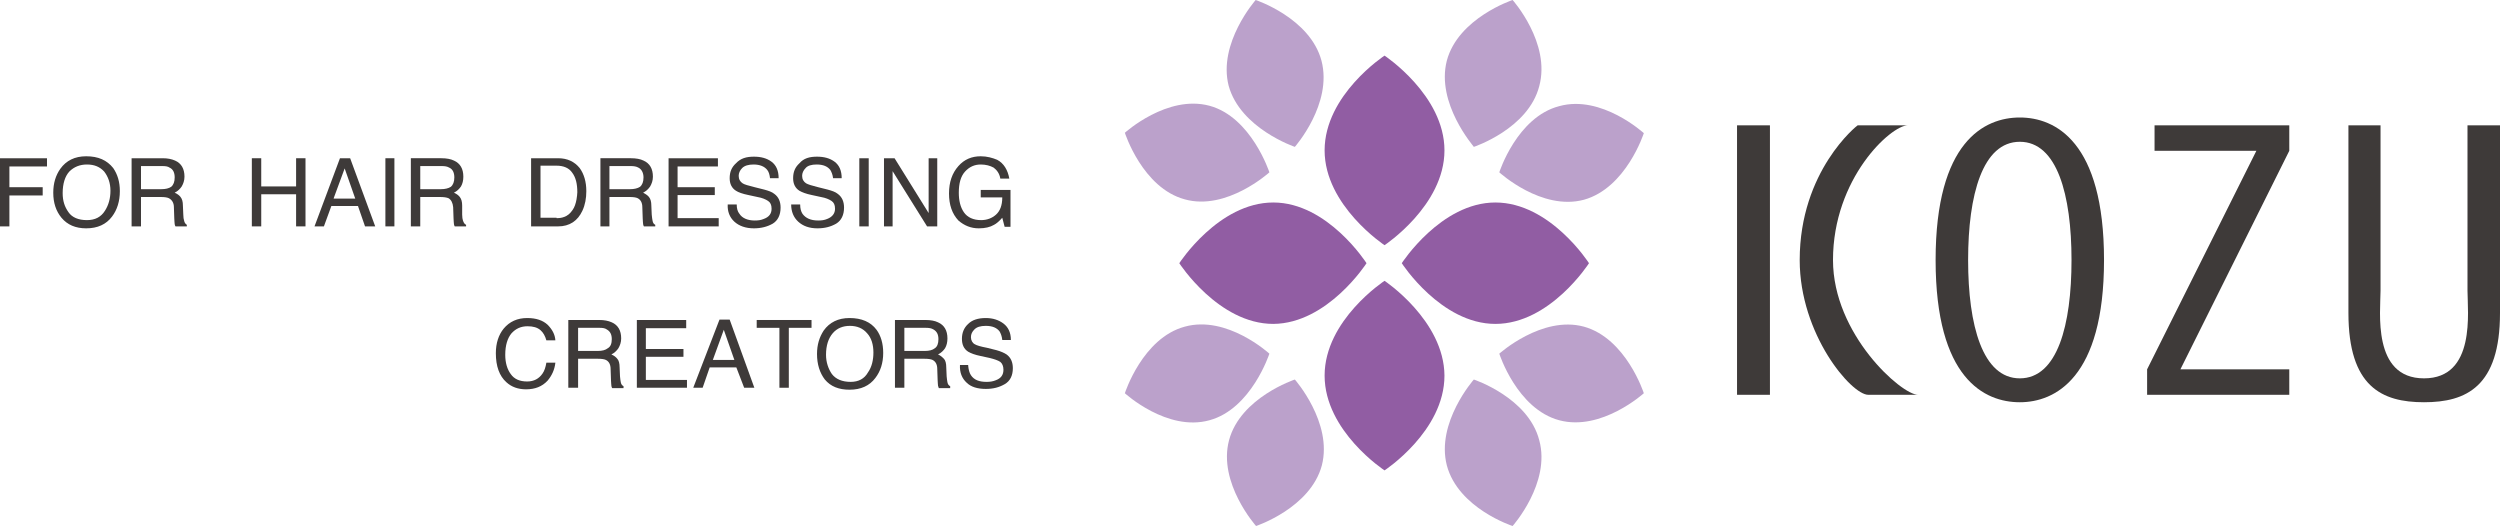 <?xml version="1.0" encoding="utf-8"?>
<!-- Generator: Adobe Illustrator 24.0.2, SVG Export Plug-In . SVG Version: 6.00 Build 0)  -->
<svg version="1.1" id="レイヤー_1" xmlns="http://www.w3.org/2000/svg" xmlns:xlink="http://www.w3.org/1999/xlink" x="0px"
	 y="0px" viewBox="0 0 63.83 13.43" style="enable-background:new 0 0 63.83 13.43;" xml:space="preserve">
<style type="text/css">
	.st0{fill:#3E3A39;}
	.st1{fill:#915DA3;}
	.st2{fill:#BBA1CB;}
</style>
<g>
	<path class="st0" d="M0,4.04h1.2v0.21H0.24v0.53h0.85v0.21H0.24v0.79H0V4.04z"/>
</g>
<g>
	<path class="st0" d="M2.22,5.62c-0.22,0-0.38-0.07-0.47-0.2c-0.1-0.14-0.15-0.29-0.15-0.49c0-0.24,0.06-0.43,0.17-0.55
		C1.89,4.26,2.04,4.2,2.22,4.2c0.19,0,0.33,0.06,0.44,0.18c0.1,0.13,0.16,0.29,0.16,0.49c0,0.2-0.05,0.37-0.14,0.51
		C2.58,5.54,2.43,5.62,2.22,5.62z M2.2,3.99c-0.29,0-0.51,0.11-0.66,0.32C1.42,4.48,1.36,4.68,1.36,4.92c0,0.26,0.07,0.47,0.21,0.64
		C1.72,5.74,1.93,5.83,2.2,5.83c0.29,0,0.51-0.1,0.66-0.3c0.13-0.17,0.2-0.39,0.2-0.65c0-0.24-0.06-0.43-0.17-0.59
		C2.73,4.09,2.51,3.99,2.2,3.99z"/>
</g>
<g>
	<path class="st0" d="M3.6,4.83V4.24h0.55c0.08,0,0.14,0.01,0.18,0.04c0.09,0.04,0.13,0.13,0.13,0.25c0,0.11-0.03,0.19-0.09,0.24
		C4.31,4.81,4.23,4.83,4.12,4.83H3.6z M3.36,5.78H3.6V5.03h0.51c0.09,0,0.16,0.01,0.2,0.03C4.39,5.1,4.44,5.18,4.44,5.29l0.01,0.29
		c0,0.07,0.01,0.11,0.01,0.14c0,0.02,0.01,0.04,0.02,0.06h0.29V5.74C4.74,5.72,4.71,5.69,4.7,5.63C4.69,5.6,4.68,5.55,4.68,5.48
		L4.67,5.25c0-0.1-0.02-0.17-0.06-0.22C4.58,4.99,4.53,4.95,4.46,4.92c0.08-0.04,0.14-0.1,0.18-0.16c0.04-0.07,0.07-0.15,0.07-0.25
		c0-0.2-0.08-0.34-0.24-0.41C4.38,4.06,4.28,4.04,4.15,4.04H3.36V5.78z"/>
</g>
<g>
	<path class="st0" d="M6.43,4.04h0.24v0.72h0.89V4.04H7.8v1.74H7.56V4.96H6.67v0.82H6.43V4.04z"/>
</g>
<g>
	<path class="st0" d="M8.52,5.06L8.8,4.3l0.27,0.77H8.52z M8.03,5.78h0.24l0.19-0.52h0.68l0.18,0.52h0.26L8.94,4.04H8.68L8.03,5.78z
		"/>
</g>
<g>
	<path class="st0" d="M9.84,4.04h0.23v1.74H9.84V4.04z"/>
</g>
<g>
	<path class="st0" d="M10.73,4.83V4.24h0.55c0.08,0,0.14,0.01,0.19,0.04c0.09,0.04,0.13,0.13,0.13,0.25c0,0.11-0.03,0.19-0.09,0.24
		c-0.06,0.04-0.15,0.06-0.25,0.06H10.73z M10.49,5.78h0.24V5.03h0.51c0.09,0,0.16,0.01,0.21,0.03c0.07,0.04,0.11,0.12,0.12,0.23
		l0.01,0.29c0,0.07,0.01,0.11,0.01,0.14c0,0.02,0.01,0.04,0.02,0.06h0.29V5.74c-0.04-0.02-0.06-0.05-0.08-0.11
		C11.81,5.6,11.8,5.55,11.8,5.48L11.8,5.25c0-0.1-0.02-0.17-0.06-0.22c-0.03-0.04-0.08-0.08-0.15-0.11c0.08-0.04,0.14-0.1,0.18-0.16
		c0.04-0.07,0.06-0.15,0.06-0.25c0-0.2-0.08-0.34-0.24-0.41c-0.08-0.04-0.19-0.06-0.32-0.06h-0.78V5.78z"/>
</g>
<g>
	<path class="st0" d="M14.21,5.57c0.08,0,0.14-0.01,0.19-0.03c0.09-0.03,0.16-0.09,0.22-0.18c0.05-0.07,0.08-0.16,0.1-0.27
		c0.01-0.07,0.02-0.13,0.02-0.18c0-0.22-0.04-0.38-0.13-0.5c-0.08-0.12-0.22-0.18-0.4-0.18H13.8v1.33H14.21z M13.56,4.04h0.69
		c0.24,0,0.42,0.09,0.55,0.25c0.11,0.15,0.17,0.35,0.17,0.59c0,0.18-0.03,0.35-0.1,0.5c-0.12,0.26-0.33,0.4-0.62,0.4h-0.69V4.04z"/>
</g>
<g>
	<path class="st0" d="M15.56,4.83V4.24h0.55c0.07,0,0.14,0.01,0.19,0.04c0.08,0.04,0.13,0.13,0.13,0.25c0,0.11-0.03,0.19-0.09,0.24
		c-0.06,0.04-0.15,0.06-0.25,0.06H15.56z M15.32,5.78h0.24V5.03h0.52c0.09,0,0.16,0.01,0.2,0.03c0.08,0.04,0.12,0.12,0.12,0.23
		l0.01,0.29c0,0.07,0.01,0.11,0.01,0.14c0,0.02,0.01,0.04,0.02,0.06h0.29V5.74c-0.04-0.02-0.06-0.05-0.07-0.11
		c-0.01-0.03-0.01-0.08-0.02-0.15l-0.01-0.23c0-0.1-0.02-0.17-0.06-0.22c-0.03-0.04-0.09-0.08-0.15-0.11
		c0.08-0.04,0.14-0.1,0.18-0.16c0.04-0.07,0.07-0.15,0.07-0.25c0-0.2-0.08-0.34-0.24-0.41c-0.08-0.04-0.19-0.06-0.32-0.06h-0.78
		V5.78z"/>
</g>
<g>
	<path class="st0" d="M17.07,4.04h1.26v0.21H17.3v0.53h0.95v0.2H17.3v0.59h1.05v0.21h-1.28V4.04z"/>
</g>
<g>
	<path class="st0" d="M18.81,5.22c0,0.1,0.02,0.18,0.07,0.24c0.07,0.11,0.21,0.17,0.39,0.17c0.09,0,0.16-0.01,0.23-0.04
		c0.14-0.05,0.2-0.14,0.2-0.26c0-0.1-0.03-0.16-0.09-0.2c-0.06-0.04-0.15-0.08-0.27-0.1l-0.23-0.05c-0.15-0.03-0.26-0.07-0.32-0.11
		c-0.11-0.07-0.16-0.18-0.16-0.32c0-0.16,0.05-0.28,0.16-0.38C18.91,4.04,19.06,4,19.25,4c0.18,0,0.33,0.04,0.45,0.13
		c0.12,0.09,0.18,0.23,0.18,0.42h-0.22c-0.01-0.09-0.03-0.16-0.07-0.21c-0.07-0.09-0.19-0.14-0.35-0.14c-0.13,0-0.23,0.03-0.29,0.09
		c-0.06,0.06-0.09,0.13-0.09,0.2c0,0.09,0.04,0.15,0.1,0.19c0.04,0.03,0.15,0.06,0.31,0.1l0.24,0.06c0.11,0.03,0.2,0.06,0.26,0.11
		c0.11,0.08,0.16,0.2,0.16,0.35c0,0.19-0.07,0.33-0.2,0.41c-0.14,0.08-0.3,0.12-0.48,0.12c-0.21,0-0.38-0.06-0.5-0.17
		c-0.12-0.11-0.18-0.26-0.17-0.44H18.81z"/>
</g>
<g>
	<path class="st0" d="M20.43,5.22c0,0.1,0.02,0.18,0.06,0.24c0.08,0.11,0.21,0.17,0.4,0.17c0.09,0,0.16-0.01,0.23-0.04
		c0.13-0.05,0.2-0.14,0.2-0.26c0-0.1-0.03-0.16-0.09-0.2c-0.06-0.04-0.15-0.08-0.27-0.1l-0.23-0.05c-0.15-0.03-0.25-0.07-0.32-0.11
		c-0.11-0.07-0.16-0.18-0.16-0.32c0-0.16,0.05-0.28,0.16-0.38C20.52,4.04,20.67,4,20.86,4c0.18,0,0.33,0.04,0.45,0.13
		c0.12,0.09,0.18,0.23,0.18,0.42h-0.22c-0.01-0.09-0.04-0.16-0.07-0.21c-0.07-0.09-0.18-0.14-0.35-0.14c-0.13,0-0.23,0.03-0.28,0.09
		c-0.06,0.06-0.09,0.13-0.09,0.2c0,0.09,0.04,0.15,0.1,0.19c0.05,0.03,0.15,0.06,0.31,0.1l0.24,0.06c0.11,0.03,0.2,0.06,0.26,0.11
		c0.11,0.08,0.16,0.2,0.16,0.35c0,0.19-0.07,0.33-0.2,0.41c-0.14,0.08-0.29,0.12-0.48,0.12c-0.21,0-0.37-0.06-0.49-0.17
		C20.26,5.55,20.2,5.4,20.2,5.22H20.43z"/>
</g>
<g>
	<path class="st0" d="M21.94,5.78h0.24V4.04h-0.24V5.78z"/>
</g>
<g>
	<path class="st0" d="M22.56,4.04h0.28l0.87,1.4v-1.4h0.22v1.74h-0.26l-0.88-1.41v1.41h-0.22V4.04z"/>
</g>
<g>
	<path class="st0" d="M25.04,3.99c-0.23,0-0.42,0.08-0.57,0.25c-0.16,0.18-0.24,0.41-0.24,0.7c0,0.29,0.08,0.52,0.24,0.69
		c0.15,0.13,0.32,0.2,0.52,0.2c0.16,0,0.29-0.03,0.39-0.09c0.06-0.03,0.13-0.09,0.21-0.18l0.06,0.23h0.15V4.85h-0.76v0.19h0.55
		c0,0.21-0.06,0.35-0.16,0.44c-0.1,0.09-0.23,0.14-0.38,0.14c-0.2,0-0.35-0.07-0.44-0.2c-0.09-0.13-0.13-0.3-0.13-0.5
		c0-0.24,0.05-0.42,0.16-0.54c0.11-0.12,0.24-0.18,0.4-0.18c0.13,0,0.24,0.03,0.33,0.08c0.08,0.06,0.15,0.15,0.17,0.28h0.23
		c-0.04-0.22-0.14-0.39-0.31-0.48C25.34,4.03,25.2,3.99,25.04,3.99z"/>
</g>
<g>
	<path class="st0" d="M13.98,8.29c0.12,0.12,0.19,0.25,0.2,0.4h-0.23c-0.03-0.11-0.08-0.2-0.15-0.26c-0.08-0.07-0.19-0.1-0.33-0.1
		c-0.17,0-0.3,0.06-0.41,0.18c-0.1,0.12-0.16,0.3-0.16,0.55c0,0.2,0.05,0.37,0.14,0.49c0.09,0.13,0.23,0.19,0.42,0.19
		c0.17,0,0.3-0.07,0.39-0.2c0.05-0.07,0.08-0.16,0.1-0.28h0.23c-0.02,0.18-0.09,0.33-0.2,0.46c-0.14,0.15-0.32,0.22-0.55,0.22
		c-0.2,0-0.37-0.06-0.5-0.18c-0.18-0.16-0.27-0.41-0.27-0.74c0-0.26,0.07-0.47,0.2-0.63c0.15-0.18,0.35-0.27,0.6-0.27
		C13.69,8.12,13.86,8.18,13.98,8.29z"/>
</g>
<g>
	<path class="st0" d="M14.76,8.96V8.37h0.55c0.08,0,0.14,0.01,0.18,0.04c0.09,0.05,0.13,0.13,0.13,0.25c0,0.11-0.03,0.19-0.1,0.23
		c-0.06,0.05-0.15,0.07-0.25,0.07H14.76z M14.52,9.9h0.24V9.16h0.51c0.09,0,0.16,0.01,0.2,0.03c0.08,0.04,0.12,0.12,0.12,0.23
		l0.01,0.29c0,0.07,0.01,0.11,0.01,0.14c0,0.02,0.01,0.04,0.02,0.06h0.29V9.86c-0.04-0.02-0.06-0.05-0.07-0.1
		c-0.01-0.03-0.01-0.08-0.02-0.15l-0.01-0.23c0-0.1-0.02-0.18-0.06-0.22c-0.03-0.04-0.08-0.08-0.15-0.11
		c0.08-0.04,0.14-0.1,0.18-0.16c0.04-0.07,0.07-0.15,0.07-0.25c0-0.2-0.08-0.34-0.24-0.41c-0.09-0.04-0.19-0.06-0.32-0.06h-0.79V9.9
		z"/>
</g>
<g>
	<path class="st0" d="M16.26,9.9h1.28V9.7h-1.05V9.11h0.96v-0.2h-0.96V8.38h1.03V8.17h-1.26V9.9z"/>
</g>
<g>
	<path class="st0" d="M18.2,9.19l0.28-0.77l0.27,0.77H18.2z M17.7,9.9h0.24l0.18-0.52h0.68L19,9.9h0.26l-0.63-1.74h-0.26L17.7,9.9z"
		/>
</g>
<g>
	<path class="st0" d="M19.32,8.17v0.2h0.58V9.9h0.24V8.37h0.58v-0.2H19.32z"/>
</g>
<g>
	<path class="st0" d="M21.72,9.75c-0.22,0-0.38-0.07-0.48-0.2c-0.09-0.13-0.15-0.3-0.15-0.49c0-0.24,0.06-0.42,0.17-0.55
		c0.11-0.13,0.26-0.19,0.44-0.19c0.18,0,0.33,0.06,0.44,0.19c0.11,0.12,0.16,0.29,0.16,0.49c0,0.19-0.04,0.37-0.14,0.51
		C22.07,9.67,21.92,9.75,21.72,9.75z M21.69,8.12c-0.29,0-0.51,0.11-0.66,0.32c-0.11,0.17-0.17,0.36-0.17,0.6
		c0,0.26,0.07,0.48,0.2,0.65c0.15,0.18,0.36,0.26,0.63,0.26c0.29,0,0.51-0.1,0.66-0.3c0.13-0.17,0.2-0.38,0.2-0.64
		c0-0.24-0.06-0.44-0.17-0.59C22.23,8.22,22,8.12,21.69,8.12z"/>
</g>
<g>
	<path class="st0" d="M23.09,8.96V8.37h0.55c0.08,0,0.14,0.01,0.19,0.04c0.09,0.05,0.13,0.13,0.13,0.25c0,0.11-0.03,0.19-0.09,0.23
		c-0.06,0.05-0.15,0.07-0.25,0.07H23.09z M22.85,9.9h0.24V9.16h0.52c0.09,0,0.16,0.01,0.2,0.03c0.08,0.04,0.12,0.12,0.12,0.23
		l0.01,0.29c0,0.07,0.01,0.11,0.01,0.14c0.01,0.02,0.01,0.04,0.02,0.06h0.29V9.86c-0.04-0.02-0.06-0.05-0.07-0.1
		c-0.01-0.03-0.01-0.08-0.02-0.15l-0.01-0.23c0-0.1-0.02-0.18-0.06-0.22c-0.04-0.04-0.08-0.08-0.15-0.11
		c0.08-0.04,0.14-0.1,0.18-0.16c0.04-0.07,0.06-0.15,0.06-0.25c0-0.2-0.08-0.34-0.24-0.41c-0.08-0.04-0.19-0.06-0.32-0.06h-0.78V9.9
		z"/>
</g>
<g>
	<path class="st0" d="M24.72,9.34c0.01,0.1,0.03,0.18,0.07,0.24c0.08,0.12,0.21,0.17,0.4,0.17c0.08,0,0.16-0.01,0.23-0.04
		c0.14-0.05,0.2-0.14,0.2-0.27c0-0.09-0.03-0.16-0.08-0.2c-0.06-0.04-0.15-0.07-0.27-0.1l-0.23-0.05c-0.15-0.03-0.25-0.07-0.32-0.11
		c-0.11-0.07-0.16-0.18-0.16-0.33c0-0.15,0.05-0.28,0.16-0.38c0.1-0.1,0.25-0.15,0.45-0.15c0.18,0,0.33,0.05,0.45,0.14
		c0.12,0.09,0.19,0.23,0.19,0.42h-0.22c-0.01-0.1-0.04-0.17-0.07-0.22c-0.07-0.09-0.18-0.14-0.35-0.14c-0.14,0-0.23,0.03-0.29,0.09
		c-0.06,0.06-0.09,0.12-0.09,0.2c0,0.08,0.04,0.15,0.1,0.18c0.05,0.03,0.15,0.06,0.31,0.09l0.24,0.06c0.11,0.03,0.2,0.07,0.26,0.11
		c0.11,0.08,0.16,0.2,0.16,0.35c0,0.19-0.07,0.33-0.21,0.41c-0.14,0.08-0.29,0.12-0.48,0.12c-0.21,0-0.38-0.05-0.49-0.16
		c-0.12-0.11-0.18-0.26-0.17-0.45H24.72z"/>
</g>
<g>
	<g>
		<g>
			<path class="st1" d="M35.35,6.26c0,0,1.53-1.01,1.53-2.42c0-1.41-1.53-2.42-1.53-2.42s-1.53,1-1.53,2.42
				C33.82,5.25,35.35,6.26,35.35,6.26z"/>
		</g>
		<g>
			<path class="st1" d="M34.89,6.72c0,0-0.99-1.55-2.38-1.55c-1.4,0-2.4,1.55-2.4,1.55s1,1.55,2.4,1.55
				C33.9,8.26,34.89,6.72,34.89,6.72z"/>
		</g>
		<g>
			<path class="st1" d="M35.35,7.17c0,0-1.53,1-1.53,2.42c0,1.42,1.53,2.42,1.53,2.42s1.53-1,1.53-2.42
				C36.87,8.18,35.35,7.17,35.35,7.17z"/>
		</g>
		<g>
			<path class="st1" d="M35.79,6.72c0,0,1,1.55,2.39,1.55c1.4,0,2.39-1.55,2.39-1.55s-0.99-1.55-2.39-1.55
				C36.79,5.17,35.79,6.72,35.79,6.72z"/>
		</g>
	</g>
	<g>
		<g>
			<path class="st2" d="M37.63,3.75c0,0,1.39-0.46,1.67-1.55C39.6,1.1,38.62,0,38.62,0s-1.39,0.46-1.68,1.55
				C36.66,2.64,37.63,3.74,37.63,3.75z"/>
		</g>
		<g>
			<path class="st2" d="M38.28,4.4c0,0,1.08,0.99,2.16,0.7c1.08-0.3,1.53-1.7,1.53-1.7s-1.08-0.99-2.16-0.69
				C38.73,2.99,38.28,4.4,38.28,4.4z"/>
		</g>
		<g>
			<path class="st2" d="M32.41,4.4c0,0-0.46-1.41-1.53-1.7c-1.08-0.29-2.16,0.69-2.16,0.69s0.45,1.41,1.53,1.7
				C31.32,5.39,32.41,4.4,32.41,4.4z"/>
		</g>
		<g>
			<path class="st2" d="M33.06,3.75c0,0,0.97-1.1,0.68-2.2C33.45,0.46,32.06,0,32.06,0s-0.97,1.1-0.69,2.19
				C31.67,3.28,33.06,3.75,33.06,3.75z"/>
		</g>
		<g>
			<path class="st2" d="M33.06,9.69c0,0-1.39,0.46-1.68,1.55c-0.29,1.09,0.69,2.19,0.69,2.19s1.39-0.46,1.68-1.55
				C34.03,10.79,33.06,9.69,33.06,9.69z"/>
		</g>
		<g>
			<path class="st2" d="M32.41,9.03c0,0-1.08-0.99-2.16-0.69c-1.08,0.29-1.53,1.7-1.53,1.7s1.08,0.99,2.16,0.69
				C31.95,10.44,32.41,9.03,32.41,9.03z"/>
		</g>
		<g>
			<path class="st2" d="M38.28,9.03c0,0,0.45,1.41,1.53,1.7c1.08,0.29,2.16-0.69,2.16-0.69s-0.45-1.4-1.53-1.7
				C39.37,8.05,38.28,9.03,38.28,9.03z"/>
		</g>
		<g>
			<path class="st2" d="M37.63,9.69c0,0-0.97,1.1-0.69,2.19c0.29,1.1,1.68,1.55,1.68,1.55s0.98-1.1,0.68-2.19
				C39.02,10.15,37.63,9.69,37.63,9.69z"/>
		</g>
	</g>
	<g>
		<g>
			<rect x="44.35" y="3.2" class="st0" width="0.84" height="6.88"/>
		</g>
		<g>
			<path class="st0" d="M47.43,3.2c-0.01,0-1.48,1.16-1.48,3.44c0,1.9,1.32,3.44,1.75,3.44h1.27c-0.42,0-2.17-1.54-2.17-3.44
				c0-2.09,1.48-3.44,1.91-3.44H47.43z"/>
		</g>
		<g>
			<polygon class="st0" points="57.61,3.85 54.82,9.43 54.82,10.08 58.45,10.08 58.45,9.43 55.67,9.43 58.45,3.85 58.45,3.2 
				55.01,3.2 55.01,3.85 			"/>
		</g>
		<g>
			<path class="st0" d="M61.89,10.27c1.08,0,1.94-0.4,1.94-2.28V3.2H63v4.22c0,0.53,0.22,2.24-1.11,2.24h0
				c-1.33,0-1.11-1.71-1.11-2.24V3.2h-0.82v4.79C59.96,9.87,60.81,10.27,61.89,10.27L61.89,10.27z"/>
		</g>
		<g>
			<path class="st0" d="M51.57,3c-0.9,0-2.15,0.61-2.15,3.64c0,3.03,1.25,3.63,2.15,3.63c0.89,0,2.15-0.61,2.15-3.63
				C53.72,3.61,52.47,3,51.57,3z M51.57,9.66c-0.95,0-1.32-1.35-1.32-3.02c0-1.67,0.37-3.02,1.32-3.02c0.95,0,1.32,1.35,1.32,3.02
				C52.89,8.3,52.53,9.66,51.57,9.66z"/>
		</g>
	</g>
</g>
</svg>
